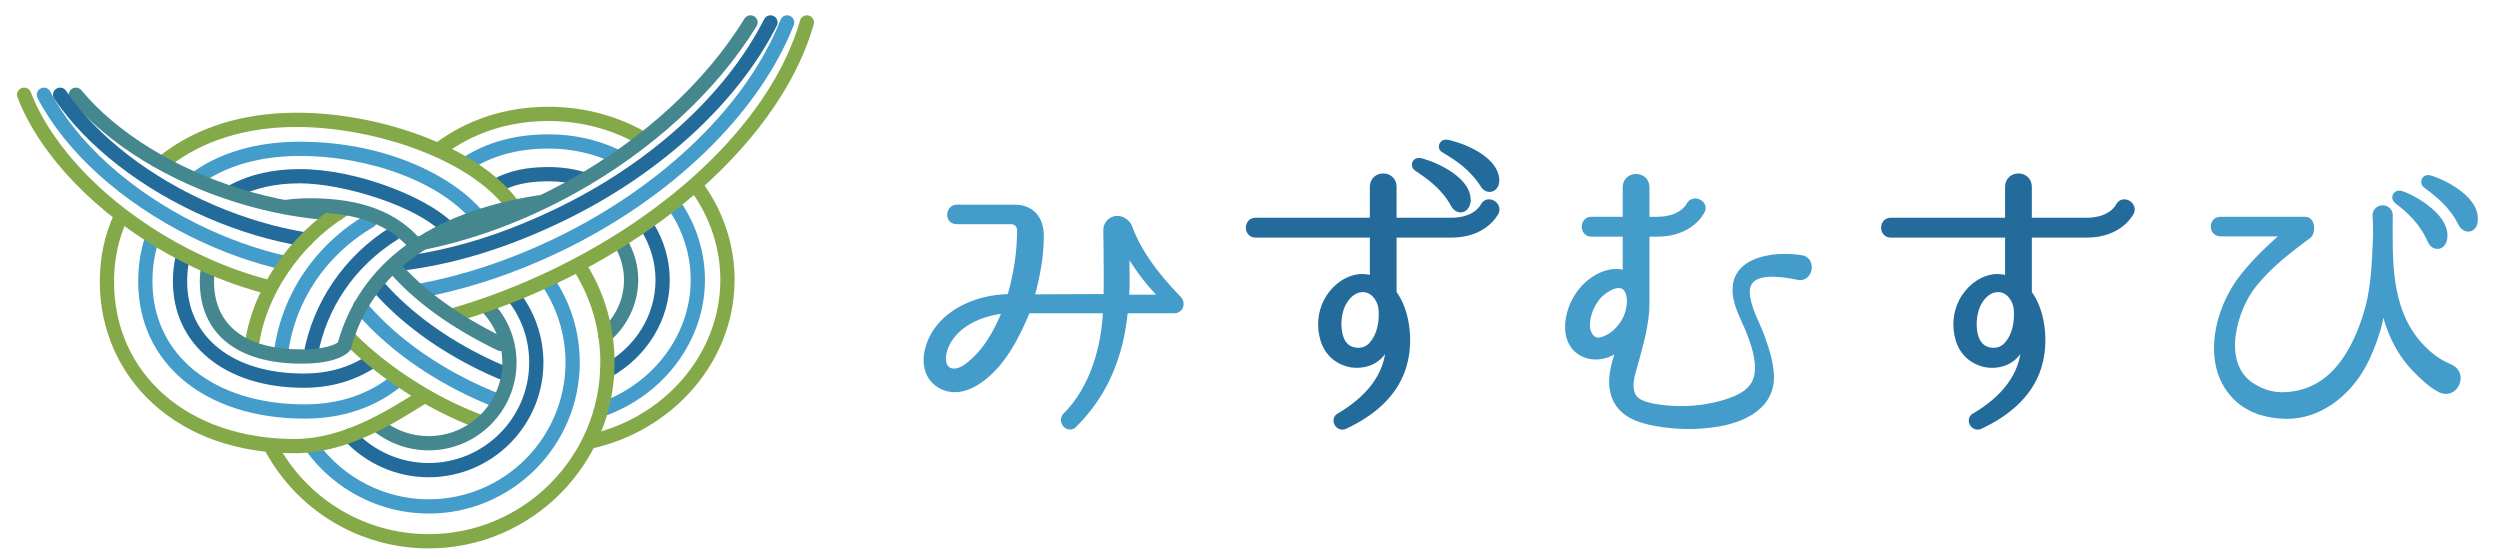 <?xml version="1.0" encoding="utf-8"?>
<!-- Generator: Adobe Illustrator 15.0.0, SVG Export Plug-In  -->
<!DOCTYPE svg PUBLIC "-//W3C//DTD SVG 1.1//EN" "http://www.w3.org/Graphics/SVG/1.1/DTD/svg11.dtd">
<svg version="1.1"
	 xmlns="http://www.w3.org/2000/svg" xmlns:xlink="http://www.w3.org/1999/xlink" xmlns:a="http://ns.adobe.com/AdobeSVGViewerExtensions/3.0/"
	 x="0px" y="0px" width="340px" height="76px" viewBox="-2.313 -2.081 340 76" enable-background="new -2.313 -2.081 340 76"
	 xml:space="preserve">
<defs>
</defs>
<path fill="#449CCB" d="M157.389,40.063h-6.563c-0.127,0-0.212,0.085-0.212,0.17c-0.593,6.013-2.625,11.137-6.859,15.371
	c-0.677,0.763-1.736-0.254-1.144-1.059l0.043-0.042c3.811-3.811,5.292-9.486,5.504-14.271c0-0.085-0.085-0.17-0.169-0.17H137.53
	c-0.085,0-0.212,0.085-0.212,0.17c-1.524,3.6-3.429,7.41-6.775,9.57c-0.89,0.55-2.033,1.1-3.43,0.973
	c-1.482-0.168-2.71-1.143-3.133-2.455c-0.424-1.355-0.17-2.582,0.211-3.642c1.186-3.218,4.319-5.123,7.453-5.886
	c1.015-0.255,2.074-0.381,3.303-0.423c0.084,0,0.169-0.086,0.211-0.171c0.847-3.05,1.313-5.888,1.313-8.979
	c0-0.72-0.551-1.271-1.271-1.271h-7.41c-1.144,0-1.059-1.735,0.042-1.735h7.792c2.286,0,3.557,1.44,3.557,3.811
	c0,2.582-0.466,5.336-1.271,8.218c-0.042,0.085,0.042,0.17,0.126,0.17l9.994-0.042c0.085,0,0.17-0.043,0.212-0.171
	c0-1.736,0.042-3.178,0-4.745c0,0,0-2.456-0.042-4.192c-0.043-0.805,0.635-1.524,1.439-1.524c0.719,0,1.397,0.552,1.609,1.187
	c1.693,4.658,5.675,8.599,6.521,9.53c0.254,0.169,0.423,0.508,0.423,0.763C158.236,39.683,157.855,40.063,157.389,40.063
	 M134.353,40.063c-0.761,0.085-1.524,0.212-2.286,0.425c-2.667,0.72-5.082,2.328-5.97,4.868c-0.89,2.753,0.931,4.065,3.132,2.456
	c2.626-1.947,4.151-4.869,5.251-7.579C134.523,40.147,134.48,40.063,134.353,40.063 M155.399,38.454
	c0.169,0,0.338-0.255,0.127-0.467c-1.313-1.398-2.753-3.094-4.107-5.381c-0.297-0.507-0.593-0.337-0.593,0.085
	c0,2.117,0.084,3.729-0.042,5.592c0,0.086,0.042,0.17,0.169,0.17H155.399z"/>
<path fill="none" stroke="#449CCB" stroke-width="0.927" stroke-linecap="round" stroke-miterlimit="10" d="M157.389,40.063h-6.563
	c-0.127,0-0.212,0.085-0.212,0.17c-0.593,6.013-2.625,11.137-6.859,15.371c-0.677,0.763-1.736-0.254-1.144-1.059l0.043-0.042
	c3.811-3.811,5.292-9.486,5.504-14.271c0-0.085-0.085-0.17-0.169-0.17H137.53c-0.085,0-0.212,0.085-0.212,0.17
	c-1.524,3.6-3.429,7.41-6.775,9.57c-0.89,0.55-2.033,1.1-3.43,0.973c-1.482-0.168-2.71-1.143-3.133-2.455
	c-0.424-1.355-0.17-2.582,0.211-3.642c1.186-3.218,4.319-5.123,7.453-5.886c1.015-0.255,2.074-0.381,3.303-0.423
	c0.084,0,0.169-0.086,0.211-0.171c0.847-3.05,1.313-5.888,1.313-8.979c0-0.72-0.551-1.271-1.271-1.271h-7.41
	c-1.144,0-1.059-1.735,0.042-1.735h7.792c2.286,0,3.557,1.44,3.557,3.811c0,2.582-0.466,5.336-1.271,8.218
	c-0.042,0.085,0.042,0.17,0.126,0.17l9.994-0.042c0.085,0,0.17-0.043,0.212-0.171c0-1.736,0.042-3.178,0-4.745
	c0,0,0-2.456-0.042-4.192c-0.043-0.805,0.635-1.524,1.439-1.524c0.719,0,1.397,0.552,1.609,1.187
	c1.693,4.658,5.675,8.599,6.521,9.53c0.254,0.169,0.423,0.508,0.423,0.763C158.236,39.683,157.855,40.063,157.389,40.063z
	 M134.353,40.063c-0.761,0.085-1.524,0.212-2.286,0.425c-2.667,0.72-5.082,2.328-5.97,4.868c-0.89,2.753,0.931,4.065,3.132,2.456
	c2.626-1.947,4.151-4.869,5.251-7.579C134.523,40.147,134.48,40.063,134.353,40.063z M155.399,38.454
	c0.169,0,0.338-0.255,0.127-0.467c-1.313-1.398-2.753-3.094-4.107-5.381c-0.297-0.507-0.593-0.337-0.593,0.085
	c0,2.117,0.084,3.729-0.042,5.592c0,0.086,0.042,0.17,0.169,0.17H155.399z"/>
<path fill="#226B9B" d="M195.079,29.77h-7.749c-0.085,0-0.17,0.042-0.17,0.169v7.71c0,0.086,0.043,0.17,0.085,0.254
	c1.735,2.415,2.117,6.225,1.44,9.104c-0.975,4.276-4.32,7.029-8.131,8.807c-0.847,0.382-1.482-0.889-0.677-1.269
	c3.726-2.203,6.689-5.378,6.775-9.825c0-0.126-0.17-0.169-0.255-0.043c-0.212,0.424-0.465,0.805-0.762,1.187
	c-1.017,1.355-2.626,1.778-4.15,1.566c-1.99-0.381-3.262-1.65-3.769-3.345c-0.508-1.694-0.382-3.514,0.424-5.124
	c0.804-1.567,2.286-2.924,4.149-3.262c0.677-0.127,1.354,0,1.99,0.126c0.084,0.042,0.169-0.041,0.169-0.126v-5.76
	c0-0.127-0.085-0.169-0.211-0.169h-15.794c-1.143,0-1.143-1.778,0-1.778h15.794c0.126,0,0.211-0.084,0.211-0.17v-4.488
	c0-1.82,2.71-1.82,2.71,0v4.488c0,0.085,0.085,0.17,0.17,0.17h7.749c3.388,0,4.361-1.948,4.403-2.032
	c0.509-1.016,1.99-0.212,1.609,0.763C201.007,26.849,199.609,29.77,195.079,29.77 M182.587,37.225
	c-1.228,0.213-2.159,1.398-2.583,2.584c-0.381,1.186-0.465,2.541-0.169,3.684c0.253,1.103,0.932,1.906,1.947,2.118
	c0.975,0.213,1.905-0.043,2.54-0.805c1.144-1.271,1.44-3.219,1.314-4.743C185.552,38.623,184.407,36.887,182.587,37.225
	 M197.238,25.282c-0.169,1.228-1.229,1.397-1.778,0.465c-1.355-2.498-3.344-3.853-5.039-4.996c-0.466-0.297-0.254-0.932,0.255-0.889
	C191.479,19.904,197.408,21.979,197.238,25.282 M201.134,22.486c-0.042,1.186-1.185,1.44-1.693,0.508
	c-1.567-2.413-3.558-3.683-5.336-4.743c-0.465-0.168-0.296-0.888,0.212-0.888C195.163,17.406,201.092,19.142,201.134,22.486"/>
<path fill="none" stroke="#226B9B" stroke-width="0.927" stroke-miterlimit="10" d="M195.079,29.77h-7.749
	c-0.085,0-0.17,0.042-0.17,0.169v7.71c0,0.086,0.043,0.17,0.085,0.254c1.735,2.415,2.117,6.225,1.44,9.104
	c-0.975,4.276-4.32,7.029-8.131,8.807c-0.847,0.382-1.482-0.889-0.677-1.269c3.726-2.203,6.689-5.378,6.775-9.825
	c0-0.126-0.17-0.169-0.255-0.043c-0.212,0.424-0.465,0.805-0.762,1.187c-1.017,1.355-2.626,1.778-4.15,1.566
	c-1.99-0.381-3.262-1.65-3.769-3.345c-0.508-1.694-0.382-3.514,0.424-5.124c0.804-1.567,2.286-2.924,4.149-3.262
	c0.677-0.127,1.354,0,1.99,0.126c0.084,0.042,0.169-0.041,0.169-0.126v-5.76c0-0.127-0.085-0.169-0.211-0.169h-15.794
	c-1.143,0-1.143-1.778,0-1.778h15.794c0.126,0,0.211-0.084,0.211-0.17v-4.488c0-1.82,2.71-1.82,2.71,0v4.488
	c0,0.085,0.085,0.17,0.17,0.17h7.749c3.388,0,4.361-1.948,4.403-2.032c0.509-1.016,1.99-0.212,1.609,0.763
	C201.007,26.849,199.609,29.77,195.079,29.77z M182.587,37.225c-1.228,0.213-2.159,1.398-2.583,2.584
	c-0.381,1.186-0.465,2.541-0.169,3.684c0.253,1.103,0.932,1.906,1.947,2.118c0.975,0.213,1.905-0.043,2.54-0.805
	c1.144-1.271,1.44-3.219,1.314-4.743C185.552,38.623,184.407,36.887,182.587,37.225z M197.238,25.282
	c-0.169,1.228-1.229,1.397-1.778,0.465c-1.355-2.498-3.344-3.853-5.039-4.996c-0.466-0.297-0.254-0.932,0.255-0.889
	C191.479,19.904,197.408,21.979,197.238,25.282z M201.134,22.486c-0.042,1.186-1.185,1.44-1.693,0.508
	c-1.567-2.413-3.558-3.683-5.336-4.743c-0.465-0.168-0.296-0.888,0.212-0.888C195.163,17.406,201.092,19.142,201.134,22.486z"/>
<path fill="#449CCB" d="M242.299,35.53c-2.584-0.508-7.791-1.398-7.03,2.925c0.297,1.777,1.229,3.387,1.863,5.037
	c0.636,1.779,1.27,3.601,1.355,5.505c0.127,4.616-4.615,6.269-8.427,6.648c-2.753,0.339-5.463,0.127-8.046-0.423
	c-2.244-0.508-4.318-1.566-4.868-4.023c-0.468-1.947,0.211-4.064,0.888-5.928c0.043-0.127-0.084-0.212-0.169-0.127
	c-2.668,2.243-6.648,1.313-6.86-2.457c-0.084-1.905,0.678-3.811,1.822-5.208c1.312-1.611,3.43-2.797,5.335-2.458l0.507,0.127
	c0.086,0,0.171-0.042,0.171-0.127v-5.209c0-0.083-0.085-0.169-0.171-0.169h-4.572c-1.102,0-1.102-1.779,0-1.779h4.572
	c0.086,0,0.171-0.042,0.171-0.169v-4.319c0-1.778,2.71-1.778,2.71,0v4.319c0,0.127,0.043,0.169,0.169,0.169h1.354
	c3.388,0,4.361-1.947,4.404-1.99c0.466-1.058,2.159-0.253,1.609,0.72c-0.085,0.127-1.482,3.049-6.014,3.049h-1.354
	c-0.126,0-0.169,0.085-0.169,0.169v9.319c0,2.837-0.848,5.589-1.567,8.299c-0.38,1.271-0.931,2.922-0.339,4.235
	c0.466,1.06,1.778,1.354,2.837,1.609c3.6,0.635,7.283,0.381,10.629-0.805c1.736-0.636,3.304-1.609,3.642-3.558
	c0.339-2.118-0.509-4.361-1.27-6.311c-0.72-1.692-1.822-3.598-1.694-5.545c0.211-4.111,5.971-4.451,8.766-3.984
	C244.161,33.157,243.864,35.785,242.299,35.53 M219.136,37.479c-1.016-2.035-3.896,0.085-4.573,1.271
	c-0.762,1.101-1.186,2.497-1.102,3.769c0.17,1.059,0.847,1.99,1.949,1.735c1.905-0.423,3.515-2.413,3.853-4.192
	C219.56,38.919,219.347,37.946,219.136,37.479"/>
<path fill="none" stroke="#449CCB" stroke-width="0.927" stroke-miterlimit="10" d="M242.299,35.53
	c-2.584-0.508-7.791-1.398-7.03,2.925c0.297,1.777,1.229,3.387,1.863,5.037c0.636,1.779,1.27,3.601,1.355,5.505
	c0.127,4.616-4.615,6.269-8.427,6.648c-2.753,0.339-5.463,0.127-8.046-0.423c-2.244-0.508-4.318-1.566-4.868-4.023
	c-0.468-1.947,0.211-4.064,0.888-5.928c0.043-0.127-0.084-0.212-0.169-0.127c-2.668,2.243-6.648,1.313-6.86-2.457
	c-0.084-1.905,0.678-3.811,1.822-5.208c1.312-1.611,3.43-2.797,5.335-2.458l0.507,0.127c0.086,0,0.171-0.042,0.171-0.127v-5.209
	c0-0.083-0.085-0.169-0.171-0.169h-4.572c-1.102,0-1.102-1.779,0-1.779h4.572c0.086,0,0.171-0.042,0.171-0.169v-4.319
	c0-1.778,2.71-1.778,2.71,0v4.319c0,0.127,0.043,0.169,0.169,0.169h1.354c3.388,0,4.361-1.947,4.404-1.99
	c0.466-1.058,2.159-0.253,1.609,0.72c-0.085,0.127-1.482,3.049-6.014,3.049h-1.354c-0.126,0-0.169,0.085-0.169,0.169v9.319
	c0,2.837-0.848,5.589-1.567,8.299c-0.38,1.271-0.931,2.922-0.339,4.235c0.466,1.06,1.778,1.354,2.837,1.609
	c3.6,0.635,7.283,0.381,10.629-0.805c1.736-0.636,3.304-1.609,3.642-3.558c0.339-2.118-0.509-4.361-1.27-6.311
	c-0.72-1.692-1.822-3.598-1.694-5.545c0.211-4.111,5.971-4.451,8.766-3.984C244.161,33.157,243.864,35.785,242.299,35.53z
	 M219.136,37.479c-1.016-2.035-3.896,0.085-4.573,1.271c-0.762,1.101-1.186,2.497-1.102,3.769c0.17,1.059,0.847,1.99,1.949,1.735
	c1.905-0.423,3.515-2.413,3.853-4.192C219.56,38.919,219.347,37.946,219.136,37.479z"/>
<path fill="#226B9B" d="M281.473,29.77h-7.749c-0.086,0-0.17,0.043-0.17,0.169v7.71c0,0.085,0.043,0.171,0.084,0.254
	c1.736,2.414,2.118,6.225,1.44,9.104c-0.975,4.277-4.319,7.03-8.13,8.809c-0.847,0.381-1.482-0.891-0.678-1.271
	c3.727-2.202,6.69-5.377,6.776-9.824c0-0.126-0.171-0.168-0.256-0.042c-0.211,0.423-0.466,0.805-0.762,1.186
	c-1.016,1.355-2.625,1.778-4.149,1.566c-1.99-0.381-3.262-1.65-3.769-3.345c-0.509-1.694-0.382-3.514,0.423-5.124
	c0.804-1.566,2.287-2.924,4.15-3.262c0.677-0.128,1.354,0,1.989,0.126c0.085,0.042,0.17-0.041,0.17-0.126v-5.761
	c0-0.126-0.085-0.169-0.212-0.169h-15.795c-1.142,0-1.142-1.777,0-1.777h15.795c0.127,0,0.212-0.085,0.212-0.17v-4.488
	c0-1.82,2.71-1.82,2.71,0v4.488c0,0.084,0.084,0.17,0.17,0.17h7.749c3.387,0,4.361-1.948,4.403-2.033
	c0.508-1.016,1.991-0.213,1.609,0.762C287.399,26.849,286.003,29.77,281.473,29.77 M268.98,37.225
	c-1.229,0.212-2.159,1.398-2.583,2.585c-0.381,1.186-0.465,2.541-0.17,3.683c0.255,1.103,0.933,1.905,1.948,2.118
	c0.975,0.212,1.905-0.042,2.54-0.805c1.145-1.271,1.44-3.218,1.313-4.743C271.944,38.623,270.801,36.887,268.98,37.225"/>
<path fill="none" stroke="#226B9B" stroke-width="0.927" stroke-miterlimit="10" d="M281.473,29.77h-7.749
	c-0.086,0-0.17,0.043-0.17,0.169v7.71c0,0.085,0.043,0.171,0.084,0.254c1.736,2.414,2.118,6.225,1.44,9.104
	c-0.975,4.277-4.319,7.03-8.13,8.809c-0.847,0.381-1.482-0.891-0.678-1.271c3.727-2.202,6.69-5.377,6.776-9.824
	c0-0.126-0.171-0.168-0.256-0.042c-0.211,0.423-0.466,0.805-0.762,1.186c-1.016,1.355-2.625,1.778-4.149,1.566
	c-1.99-0.381-3.262-1.65-3.769-3.345c-0.509-1.694-0.382-3.514,0.423-5.124c0.804-1.566,2.287-2.924,4.15-3.262
	c0.677-0.128,1.354,0,1.989,0.126c0.085,0.042,0.17-0.041,0.17-0.126v-5.761c0-0.126-0.085-0.169-0.212-0.169h-15.795
	c-1.142,0-1.142-1.777,0-1.777h15.795c0.127,0,0.212-0.085,0.212-0.17v-4.488c0-1.82,2.71-1.82,2.71,0v4.488
	c0,0.084,0.084,0.17,0.17,0.17h7.749c3.387,0,4.361-1.948,4.403-2.033c0.508-1.016,1.991-0.213,1.609,0.762
	C287.399,26.849,286.003,29.77,281.473,29.77z M268.98,37.225c-1.229,0.212-2.159,1.398-2.583,2.585
	c-0.381,1.186-0.465,2.541-0.17,3.683c0.255,1.103,0.933,1.905,1.948,2.118c0.975,0.212,1.905-0.042,2.54-0.805
	c1.145-1.271,1.44-3.218,1.313-4.743C271.944,38.623,270.801,36.887,268.98,37.225z"/>
<path fill="#449CCB" d="M329.623,50.861c-1.271-0.636-2.541-1.863-3.515-2.88c-2.244-2.329-3.557-5.379-4.233-8.512
	c-0.043-0.127-0.213-0.127-0.255,0c0,0.128-0.042,0.255-0.042,0.423c-0.17,0.89-0.298,1.779-0.551,2.669
	c-0.551,1.82-1.313,3.854-2.33,5.547c-2.031,3.387-5.674,6.353-10.077,6.31c-2.371-0.042-4.785-0.636-6.606-2.33
	c-4.615-4.276-2.794-12.068,0.763-16.516c2.032-2.541,4.023-4.277,5.378-5.505c0.085-0.084,0.169-0.169,0.296-0.211
	c0.085-0.085,0-0.253-0.084-0.253h-8.682c-1.143,0-1.186-1.737,0-1.737h11.519c0.848,0,0.933,1.482,0.465,1.99
	c-2.582,1.947-5.208,3.854-7.537,6.734c-2.71,3.389-4.785,10.673-0.424,13.721c1.313,0.89,2.88,1.525,4.913,1.398
	c3.642-0.213,6.268-2.118,8.172-4.955c1.44-2.116,2.457-4.785,3.092-7.197c0.719-2.838,0.847-5.931,0.975-8.896
	c0.042-1.101,0.042-2.286-0.043-3.388c-0.042-0.508,0.339-0.932,0.847-0.973c0.466-0.042,0.932,0.295,0.974,0.803
	c0,5.887-0.424,12.75,4.065,17.789c0.932,1.017,2.074,1.989,3.346,2.625c0,0,0.551,0.254,0.974,0.466
	C332.798,48.871,331.528,51.75,329.623,50.861 M330.047,30.363c-0.212,1.186-1.313,1.229-1.736,0.296
	c-1.144-2.625-2.965-4.235-4.574-5.463c-0.465-0.337-0.211-0.973,0.339-0.888C324.88,24.435,330.555,27.102,330.047,30.363
	 M334.196,27.949c-0.084,1.228-1.271,1.313-1.735,0.339c-1.271-2.542-3.135-3.98-4.786-5.209c-0.466-0.295-0.212-0.973,0.297-0.888
	C328.818,22.317,334.534,24.604,334.196,27.949"/>
<path fill="none" stroke="#449CCB" stroke-width="0.927" stroke-miterlimit="10" d="M329.623,50.861
	c-1.271-0.636-2.541-1.863-3.515-2.88c-2.244-2.329-3.557-5.379-4.233-8.512c-0.043-0.127-0.213-0.127-0.255,0
	c0,0.128-0.042,0.255-0.042,0.423c-0.17,0.89-0.298,1.779-0.551,2.669c-0.551,1.82-1.313,3.854-2.33,5.547
	c-2.031,3.387-5.674,6.353-10.077,6.31c-2.371-0.042-4.785-0.636-6.606-2.33c-4.615-4.276-2.794-12.068,0.763-16.516
	c2.032-2.541,4.023-4.277,5.378-5.505c0.085-0.084,0.169-0.169,0.296-0.211c0.085-0.085,0-0.253-0.084-0.253h-8.682
	c-1.143,0-1.186-1.737,0-1.737h11.519c0.848,0,0.933,1.482,0.465,1.99c-2.582,1.947-5.208,3.854-7.537,6.734
	c-2.71,3.389-4.785,10.673-0.424,13.721c1.313,0.89,2.88,1.525,4.913,1.398c3.642-0.213,6.268-2.118,8.172-4.955
	c1.44-2.116,2.457-4.785,3.092-7.197c0.719-2.838,0.847-5.931,0.975-8.896c0.042-1.101,0.042-2.286-0.043-3.388
	c-0.042-0.508,0.339-0.932,0.847-0.973c0.466-0.042,0.932,0.295,0.974,0.803c0,5.887-0.424,12.75,4.065,17.789
	c0.932,1.017,2.074,1.989,3.346,2.625c0,0,0.551,0.254,0.974,0.466C332.798,48.871,331.528,51.75,329.623,50.861z M330.047,30.363
	c-0.212,1.186-1.313,1.229-1.736,0.296c-1.144-2.625-2.965-4.235-4.574-5.463c-0.465-0.337-0.211-0.973,0.339-0.888
	C324.88,24.435,330.555,27.102,330.047,30.363z M334.196,27.949c-0.084,1.228-1.271,1.313-1.735,0.339
	c-1.271-2.542-3.135-3.98-4.786-5.209c-0.466-0.295-0.212-0.973,0.297-0.888C328.818,22.317,334.534,24.604,334.196,27.949z"/>
<path fill="#449CCB" d="M55.985,67.764c-6.568,0-12.792-3.18-16.65-8.504c-0.314-0.434-0.217-1.04,0.216-1.354
	c0.434-0.314,1.04-0.217,1.353,0.216c3.496,4.824,9.133,7.704,15.082,7.704c10.261,0,18.609-8.349,18.609-18.611
	c0-3.729-1.099-7.326-3.177-10.405c-0.3-0.444-0.184-1.048,0.26-1.347c0.444-0.299,1.046-0.183,1.346,0.26
	c2.296,3.402,3.51,7.375,3.51,11.492C76.532,58.546,67.314,67.764,55.985,67.764"/>
<path fill="#226B9B" d="M55.985,62.826c-4.334,0-8.511-1.826-11.457-5.008c-0.363-0.393-0.34-1.005,0.053-1.37
	c0.393-0.362,1.005-0.339,1.37,0.055c2.581,2.786,6.237,4.386,10.034,4.386c7.539,0,13.671-6.134,13.671-13.674
	c0-3.141-1.035-6.093-2.994-8.54c-0.334-0.417-0.267-1.026,0.151-1.36c0.418-0.336,1.028-0.268,1.362,0.15
	c2.205,2.753,3.419,6.216,3.419,9.75C71.594,55.823,64.592,62.826,55.985,62.826"/>
<path fill="#449CCB" d="M35.884,47.014c-0.04,0-0.08-0.003-0.121-0.008c-0.532-0.066-0.908-0.55-0.842-1.081
	c0.976-7.854,5.576-14.725,12.621-18.848c0.463-0.271,1.055-0.115,1.326,0.347s0.116,1.056-0.347,1.326
	c-6.52,3.815-10.777,10.165-11.677,17.414C36.783,46.653,36.366,47.014,35.884,47.014"/>
<path fill="#226B9B" d="M39.926,47.22c-0.057,0-0.114-0.005-0.171-0.015c-0.527-0.095-0.878-0.597-0.784-1.124
	c1.257-7.043,5.526-13.315,11.714-17.205c0.454-0.285,1.052-0.148,1.336,0.305c0.285,0.454,0.148,1.052-0.305,1.336
	c-5.811,3.652-9.66,9.303-10.839,15.904C40.795,46.891,40.386,47.22,39.926,47.22"/>
<path fill="#449CCB" d="M63.002,28.743c-0.291,0-0.578-0.129-0.77-0.378c-4.179-5.439-13.966-9.237-23.799-9.237
	c-5.396,0-10.087,1.351-13.567,3.905c-0.431,0.317-1.038,0.224-1.354-0.208c-0.316-0.431-0.223-1.038,0.208-1.354
	c3.814-2.8,8.903-4.28,14.714-4.28c12.196,0,21.512,5.019,25.336,9.993c0.327,0.424,0.247,1.033-0.178,1.359
	C63.415,28.678,63.208,28.743,63.002,28.743"/>
<path fill="#449CCB" d="M39.133,54.852c-13.549,0-22.652-7.496-22.652-18.655c0-2.098,0.307-4.114,0.914-5.994
	c0.165-0.509,0.711-0.789,1.22-0.625c0.51,0.165,0.79,0.71,0.625,1.22c-0.544,1.687-0.82,3.503-0.82,5.399
	c0,10,8.324,16.717,20.714,16.717c5.875,0,9.705-2.159,11.882-3.971c0.412-0.343,1.022-0.286,1.365,0.125
	c0.343,0.413,0.287,1.022-0.125,1.365C49.832,52.449,45.588,54.852,39.133,54.852"/>
<path fill="#226B9B" d="M58.654,29.975c-0.254,0-0.508-0.1-0.698-0.296c-3.644-3.782-13.66-6.827-19.523-6.827
	c-3.247,0-6.112,0.641-8.515,1.905c-0.473,0.249-1.059,0.067-1.308-0.408c-0.249-0.473-0.067-1.059,0.406-1.308
	c2.684-1.412,5.852-2.127,9.417-2.127c7.88,0,17.543,3.917,20.919,7.419c0.371,0.386,0.36,0.999-0.026,1.371
	C59.138,29.884,58.896,29.975,58.654,29.975"/>
<path fill="#226B9B" d="M38.983,50.658c-10.635,0-17.78-5.812-17.78-14.46c0-1.3,0.148-2.573,0.441-3.782
	c0.125-0.521,0.647-0.839,1.169-0.715c0.521,0.126,0.84,0.65,0.714,1.17c-0.256,1.061-0.386,2.18-0.386,3.327
	c0,7.607,6.218,12.521,15.842,12.521c3.388,0,6.287-0.843,8.863-2.579c0.443-0.299,1.045-0.182,1.345,0.263
	c0.298,0.443,0.181,1.046-0.263,1.344C46.063,49.678,42.717,50.658,38.983,50.658"/>
<path fill="#84A948" d="M57.349,19.245c-0.294,0-0.585-0.133-0.775-0.387c-0.322-0.428-0.235-1.036,0.193-1.357
	c4.473-3.359,9.708-5.062,15.56-5.062c4.488,0,8.896,1.111,12.748,3.214c0.469,0.256,0.642,0.845,0.386,1.314
	c-0.256,0.471-0.844,0.644-1.314,0.387c-3.568-1.948-7.654-2.977-11.819-2.977c-5.423,0-10.266,1.573-14.397,4.674
	C57.756,19.182,57.551,19.245,57.349,19.245"/>
<path fill="#449CCB" d="M61.048,21.209c-0.318,0-0.629-0.156-0.815-0.442c-0.291-0.45-0.161-1.05,0.289-1.34
	c3.374-2.181,7.235-3.241,11.806-3.241c3.25,0,6.371,0.667,9.273,1.984c0.487,0.222,0.703,0.795,0.482,1.283
	c-0.221,0.488-0.795,0.703-1.283,0.482c-2.65-1.201-5.501-1.811-8.473-1.811c-4.186,0-7.704,0.958-10.754,2.931
	C61.41,21.16,61.228,21.209,61.048,21.209"/>
<path fill="#449CCB" d="M79.637,54.548c-0.397,0-0.77-0.245-0.912-0.642c-0.182-0.502,0.081-1.057,0.583-1.239
	c7.365-2.648,12.314-9.348,12.314-16.669c0-3.176-0.911-6.295-2.634-9.02c-0.286-0.452-0.151-1.051,0.302-1.337
	c0.452-0.287,1.051-0.151,1.336,0.3c1.92,3.036,2.934,6.512,2.934,10.056c0,8.136-5.463,15.567-13.596,18.493
	C79.857,54.529,79.747,54.548,79.637,54.548"/>
<path fill="#226B9B" d="M80.303,49.304c-0.339,0-0.668-0.179-0.846-0.496c-0.262-0.467-0.096-1.058,0.372-1.318
	c4.387-2.457,7.006-6.752,7.006-11.491c0-2.355-0.669-4.672-1.934-6.699c-0.284-0.454-0.145-1.052,0.31-1.335
	c0.454-0.283,1.051-0.145,1.335,0.309c1.457,2.335,2.227,5.007,2.227,7.725c0,5.368-3.064,10.419-7.997,13.182
	C80.625,49.264,80.463,49.304,80.303,49.304"/>
<path fill="#226B9B" d="M65.229,24.106c-0.351,0-0.689-0.191-0.86-0.524c-0.247-0.475-0.061-1.06,0.415-1.306
	c2.221-1.148,4.477-1.639,7.544-1.639c1.658,0,3.294,0.23,4.864,0.683c0.514,0.148,0.811,0.685,0.662,1.199
	c-0.148,0.514-0.687,0.809-1.199,0.663c-1.395-0.402-2.851-0.607-4.327-0.607c-2.772,0-4.701,0.412-6.654,1.422
	C65.531,24.072,65.379,24.106,65.229,24.106"/>
<path fill="#45878F" d="M80.027,44.52c-0.269,0-0.536-0.111-0.727-0.328c-0.354-0.401-0.316-1.014,0.086-1.367
	c2.039-1.799,3.162-4.223,3.162-6.826c0-1.443-0.342-2.826-1.02-4.113c-0.249-0.474-0.066-1.06,0.407-1.308
	c0.473-0.25,1.059-0.068,1.309,0.407c0.824,1.568,1.241,3.254,1.241,5.015c0,3.121-1.391,6.139-3.818,8.279
	C80.483,44.439,80.254,44.52,80.027,44.52"/>
<path fill="#84A948" d="M63.223,56.361c-0.112,0-0.228-0.021-0.339-0.063c-1.514-0.566-3.034-1.217-4.519-1.936
	c-5.071-2.451-10.214-6.063-13.754-9.662c-0.375-0.382-0.37-0.995,0.012-1.37c0.382-0.374,0.995-0.37,1.37,0.012
	c3.394,3.448,8.334,6.916,13.217,9.277c1.431,0.691,2.896,1.318,4.354,1.864c0.501,0.187,0.755,0.745,0.568,1.246
	C63.985,56.119,63.615,56.361,63.223,56.361"/>
<path fill="#449CCB" d="M65.365,53.384c-0.117,0-0.236-0.021-0.351-0.066c-1.306-0.507-2.618-1.079-3.902-1.7
	c-6.143-2.97-11.537-7.034-15.189-11.441c-0.341-0.413-0.284-1.023,0.129-1.364c0.412-0.343,1.023-0.285,1.364,0.128
	c3.478,4.198,8.641,8.082,14.539,10.934c1.239,0.599,2.503,1.149,3.761,1.638c0.499,0.193,0.746,0.755,0.553,1.254
	C66.119,53.148,65.752,53.384,65.365,53.384"/>
<path fill="#226B9B" d="M65.854,49.506c-0.125,0-0.254-0.024-0.377-0.077c-0.816-0.346-1.638-0.718-2.442-1.106
	c-5.771-2.791-10.753-6.435-14.41-10.537c-0.356-0.399-0.321-1.013,0.078-1.369c0.399-0.357,1.012-0.322,1.369,0.079
	c3.488,3.915,8.262,7.402,13.806,10.082c0.776,0.375,1.567,0.734,2.354,1.067c0.493,0.208,0.723,0.777,0.515,1.27
	C66.59,49.283,66.231,49.506,65.854,49.506"/>
<path fill="#84A948" d="M77.552,59.033c-0.451,0-0.601-0.342-0.601-0.342s-0.116-1.469,0.409-1.576
	c10.599-2.16,18.292-11.041,18.292-21.117c0-4.322-1.371-8.493-3.964-12.061c-0.314-0.433-0.218-1.039,0.215-1.354
	c0.433-0.314,1.039-0.218,1.354,0.213c2.835,3.903,4.333,8.468,4.333,13.201c0,10.994-8.345,20.673-19.844,23.016
	C77.681,59.028,77.617,59.033,77.552,59.033"/>
<path fill="#84A948" d="M67.834,27.428c-0.316,0-0.625-0.153-0.812-0.438c-4.843-7.389-18.548-11.804-29.001-11.804
	c-6.876,0-12.869,1.87-17.329,5.408c-0.419,0.332-1.028,0.261-1.361-0.157c-0.333-0.419-0.262-1.029,0.157-1.362
	c4.806-3.813,11.215-5.828,18.533-5.828c5.817,0,12.093,1.205,17.668,3.39c4.215,1.651,9.884,4.605,12.954,9.29
	c0.293,0.447,0.168,1.048-0.279,1.342C68.201,27.377,68.017,27.428,67.834,27.428"/>
<path fill="#45878F" d="M43.54,27.941c-0.017,0-0.034-0.001-0.05-0.001c-4.449-0.232-9.001-1.055-13.531-2.449
	C20.557,22.6,12.285,17.473,7.261,11.423c-0.342-0.412-0.285-1.022,0.126-1.364c0.411-0.341,1.022-0.286,1.364,0.127
	c4.789,5.766,12.727,10.669,21.776,13.453c4.377,1.347,8.772,2.142,13.061,2.365c0.535,0.028,0.945,0.484,0.917,1.019
	C44.48,27.54,44.052,27.941,43.54,27.941"/>
<path fill="#226B9B" d="M39.308,31.47c-0.052,0-0.104-0.004-0.156-0.012c-4.392-0.71-8.823-2.018-13.171-3.889
	c-8.931-3.842-16.555-9.755-20.917-16.222c-0.299-0.444-0.182-1.046,0.262-1.346c0.444-0.3,1.046-0.182,1.345,0.262
	C10.83,16.43,18.146,22.09,26.747,25.79c4.202,1.807,8.479,3.071,12.714,3.755c0.528,0.085,0.886,0.583,0.802,1.111
	C40.186,31.132,39.774,31.47,39.308,31.47"/>
<path fill="#449CCB" d="M36.524,34.669c-0.071,0-0.142-0.007-0.212-0.023c-4.246-0.95-8.498-2.472-12.637-4.522
	C14.195,25.428,6.586,18.549,2.798,11.251c-0.247-0.475-0.062-1.061,0.413-1.307c0.475-0.245,1.061-0.062,1.307,0.414
	c3.602,6.94,10.898,13.513,20.017,18.029c4,1.981,8.105,3.451,12.2,4.367c0.522,0.118,0.851,0.635,0.733,1.158
	C37.368,34.363,36.967,34.669,36.524,34.669"/>
<path fill="#84A948" d="M31.9,46.063c-0.04,0-0.08-0.003-0.121-0.008c-0.53-0.065-0.908-0.549-0.842-1.079
	c0.925-7.481,5.989-15.08,12.902-19.356c0.455-0.28,1.052-0.141,1.333,0.314c0.281,0.456,0.141,1.052-0.314,1.334
	c-6.433,3.979-11.143,11.025-11.999,17.945C32.8,45.703,32.382,46.063,31.9,46.063"/>
<path fill="#45878F" d="M54.41,32.38c-0.277,0-0.553-0.118-0.744-0.348c-2.973-3.558-7.376-5.215-13.86-5.215
	c-1.092,0-2.154,0.072-3.156,0.213c-0.532,0.075-1.02-0.294-1.094-0.824c-0.074-0.53,0.294-1.02,0.825-1.094
	c1.091-0.153,2.243-0.232,3.425-0.232c7.101,0,11.978,1.878,15.347,5.91c0.343,0.411,0.288,1.021-0.123,1.365
	C54.849,32.306,54.629,32.38,54.41,32.38"/>
<path fill="#449CCB" d="M54.782,38.44c-0.457,0-0.864-0.325-0.951-0.791c-0.099-0.526,0.247-1.032,0.773-1.131
	c6.188-1.168,12.379-3.221,18.396-6.104c14.76-7.071,26.289-18.211,30.838-29.8c0.196-0.498,0.758-0.744,1.256-0.547
	c0.499,0.196,0.743,0.758,0.548,1.256c-4.724,12.034-16.614,23.562-31.805,30.838c-6.17,2.956-12.52,5.063-18.875,6.261
	C54.902,38.435,54.841,38.44,54.782,38.44"/>
<path fill="#226B9B" d="M51.748,34.793c-0.487,0-0.906-0.366-0.962-0.86c-0.061-0.532,0.322-1.012,0.854-1.072
	c7.029-0.797,14.088-2.928,21.582-6.518c12.846-6.153,23.192-15.562,28.387-25.812c0.242-0.478,0.825-0.667,1.303-0.426
	c0.477,0.241,0.667,0.825,0.426,1.302C97.955,12.031,87.283,21.756,74.06,28.091c-7.692,3.684-14.954,5.875-22.201,6.695
	C51.821,34.791,51.785,34.793,51.748,34.793"/>
<path fill="#45878F" d="M54.167,32.102c-0.458,0-0.864-0.325-0.951-0.791c-0.098-0.526,0.249-1.032,0.775-1.13
	c7-1.307,14.246-3.961,20.957-7.679C85.164,16.845,93.682,9.018,98.931,0.463c0.28-0.457,0.876-0.6,1.333-0.319
	c0.457,0.28,0.599,0.876,0.319,1.333c-5.422,8.835-14.192,16.904-24.697,22.722c-6.989,3.871-14.236,6.525-21.541,7.888
	C54.285,32.097,54.226,32.102,54.167,32.102"/>
<path fill="#45878F" d="M55.985,59.169c-2.722,0-5.385-0.939-7.5-2.645c-0.417-0.336-0.482-0.945-0.146-1.362
	c0.336-0.416,0.946-0.483,1.363-0.146c1.797,1.448,3.969,2.215,6.283,2.215C61.507,57.231,66,52.738,66,47.215
	c0-2.623-1.008-5.103-2.837-6.983c-0.373-0.383-0.365-0.996,0.019-1.37c0.384-0.372,0.997-0.365,1.37,0.019
	c2.183,2.244,3.385,5.205,3.385,8.335C67.938,53.807,62.575,59.169,55.985,59.169"/>
<path fill="#84A948" d="M37.747,59.558c-7.793,0-14.475-2.355-19.326-6.813c-4.619-4.245-7.163-10.121-7.163-16.548
	c0-3.308,0.681-6.444,2.023-9.321c0.226-0.485,0.803-0.696,1.288-0.469c0.485,0.226,0.694,0.803,0.468,1.289
	c-1.222,2.618-1.842,5.478-1.842,8.501c0,12.615,10.097,21.423,24.551,21.423c6.514,0,12.362-3.671,17.062-6.621
	c0.454-0.283,1.052-0.146,1.335,0.306c0.285,0.453,0.148,1.051-0.305,1.336C50.929,55.723,44.818,59.558,37.747,59.558"/>
<path fill="#84A948" d="M59.129,41.818c-0.422,0-0.81-0.276-0.931-0.702c-0.147-0.515,0.151-1.051,0.665-1.198
	c4.061-1.163,8.126-2.662,12.084-4.462c18.176-8.247,31.795-21.563,35.545-34.751c0.146-0.515,0.683-0.813,1.197-0.667
	c0.515,0.146,0.814,0.682,0.667,1.197c-3.901,13.722-17.929,27.51-36.608,35.989c-4.044,1.836-8.2,3.369-12.352,4.558
	C59.307,41.807,59.217,41.818,59.129,41.818"/>
<path fill="#45878F" d="M65.79,45.672c-0.141,0-0.285-0.03-0.421-0.097c-6.409-3.1-11.424-6.742-14.904-10.833
	c-0.348-0.408-0.298-1.02,0.109-1.366c0.407-0.347,1.019-0.297,1.366,0.109c3.259,3.83,8.194,7.406,14.272,10.345
	c0.482,0.232,0.684,0.813,0.451,1.293C66.496,45.471,66.15,45.672,65.79,45.672"/>
<path fill="#84A948" d="M55.985,72.501c-9.388,0-17.953-5.157-22.354-13.457c-0.25-0.473-0.07-1.06,0.402-1.31
	c0.473-0.252,1.059-0.071,1.311,0.402c4.063,7.664,11.973,12.427,20.641,12.427c12.874,0,23.347-10.474,23.347-23.348
	c0-4.406-1.232-8.696-3.565-12.41c-0.285-0.453-0.148-1.051,0.304-1.336s1.052-0.148,1.336,0.305
	c2.527,4.023,3.862,8.669,3.862,13.441C81.269,61.158,69.927,72.501,55.985,72.501"/>
<path fill="#45878F" d="M38.708,47.377c-8.8,0-13.848-4.074-13.848-11.18c0-0.716,0.065-1.42,0.194-2.09
	c0.101-0.525,0.607-0.868,1.134-0.768c0.526,0.101,0.87,0.609,0.769,1.134c-0.105,0.55-0.16,1.13-0.16,1.724
	c0,5.96,4.23,9.243,11.911,9.243c3.243,0,4.548-0.689,4.928-0.951c3.051-10.792,12.447-17.705,27.195-20.001
	c0.528-0.081,1.024,0.28,1.107,0.808c0.082,0.529-0.281,1.025-0.809,1.106c-14.063,2.19-22.951,8.717-25.702,18.878l-0.051,0.19
	l-0.122,0.154C45.024,45.916,43.63,47.377,38.708,47.377"/>
<path fill="#84A948" d="M34.323,37.967c-0.078,0-0.157-0.01-0.237-0.03c-4.525-1.142-9.033-2.953-13.396-5.377
	C10.817,27.073,3.107,19.071,0.065,11.153c-0.192-0.5,0.057-1.061,0.557-1.253c0.5-0.192,1.06,0.059,1.252,0.557
	c2.885,7.507,10.271,15.137,19.757,20.409c4.216,2.343,8.566,4.088,12.928,5.19c0.52,0.132,0.833,0.659,0.703,1.179
	C35.15,37.673,34.756,37.967,34.323,37.967"/>
</svg>
